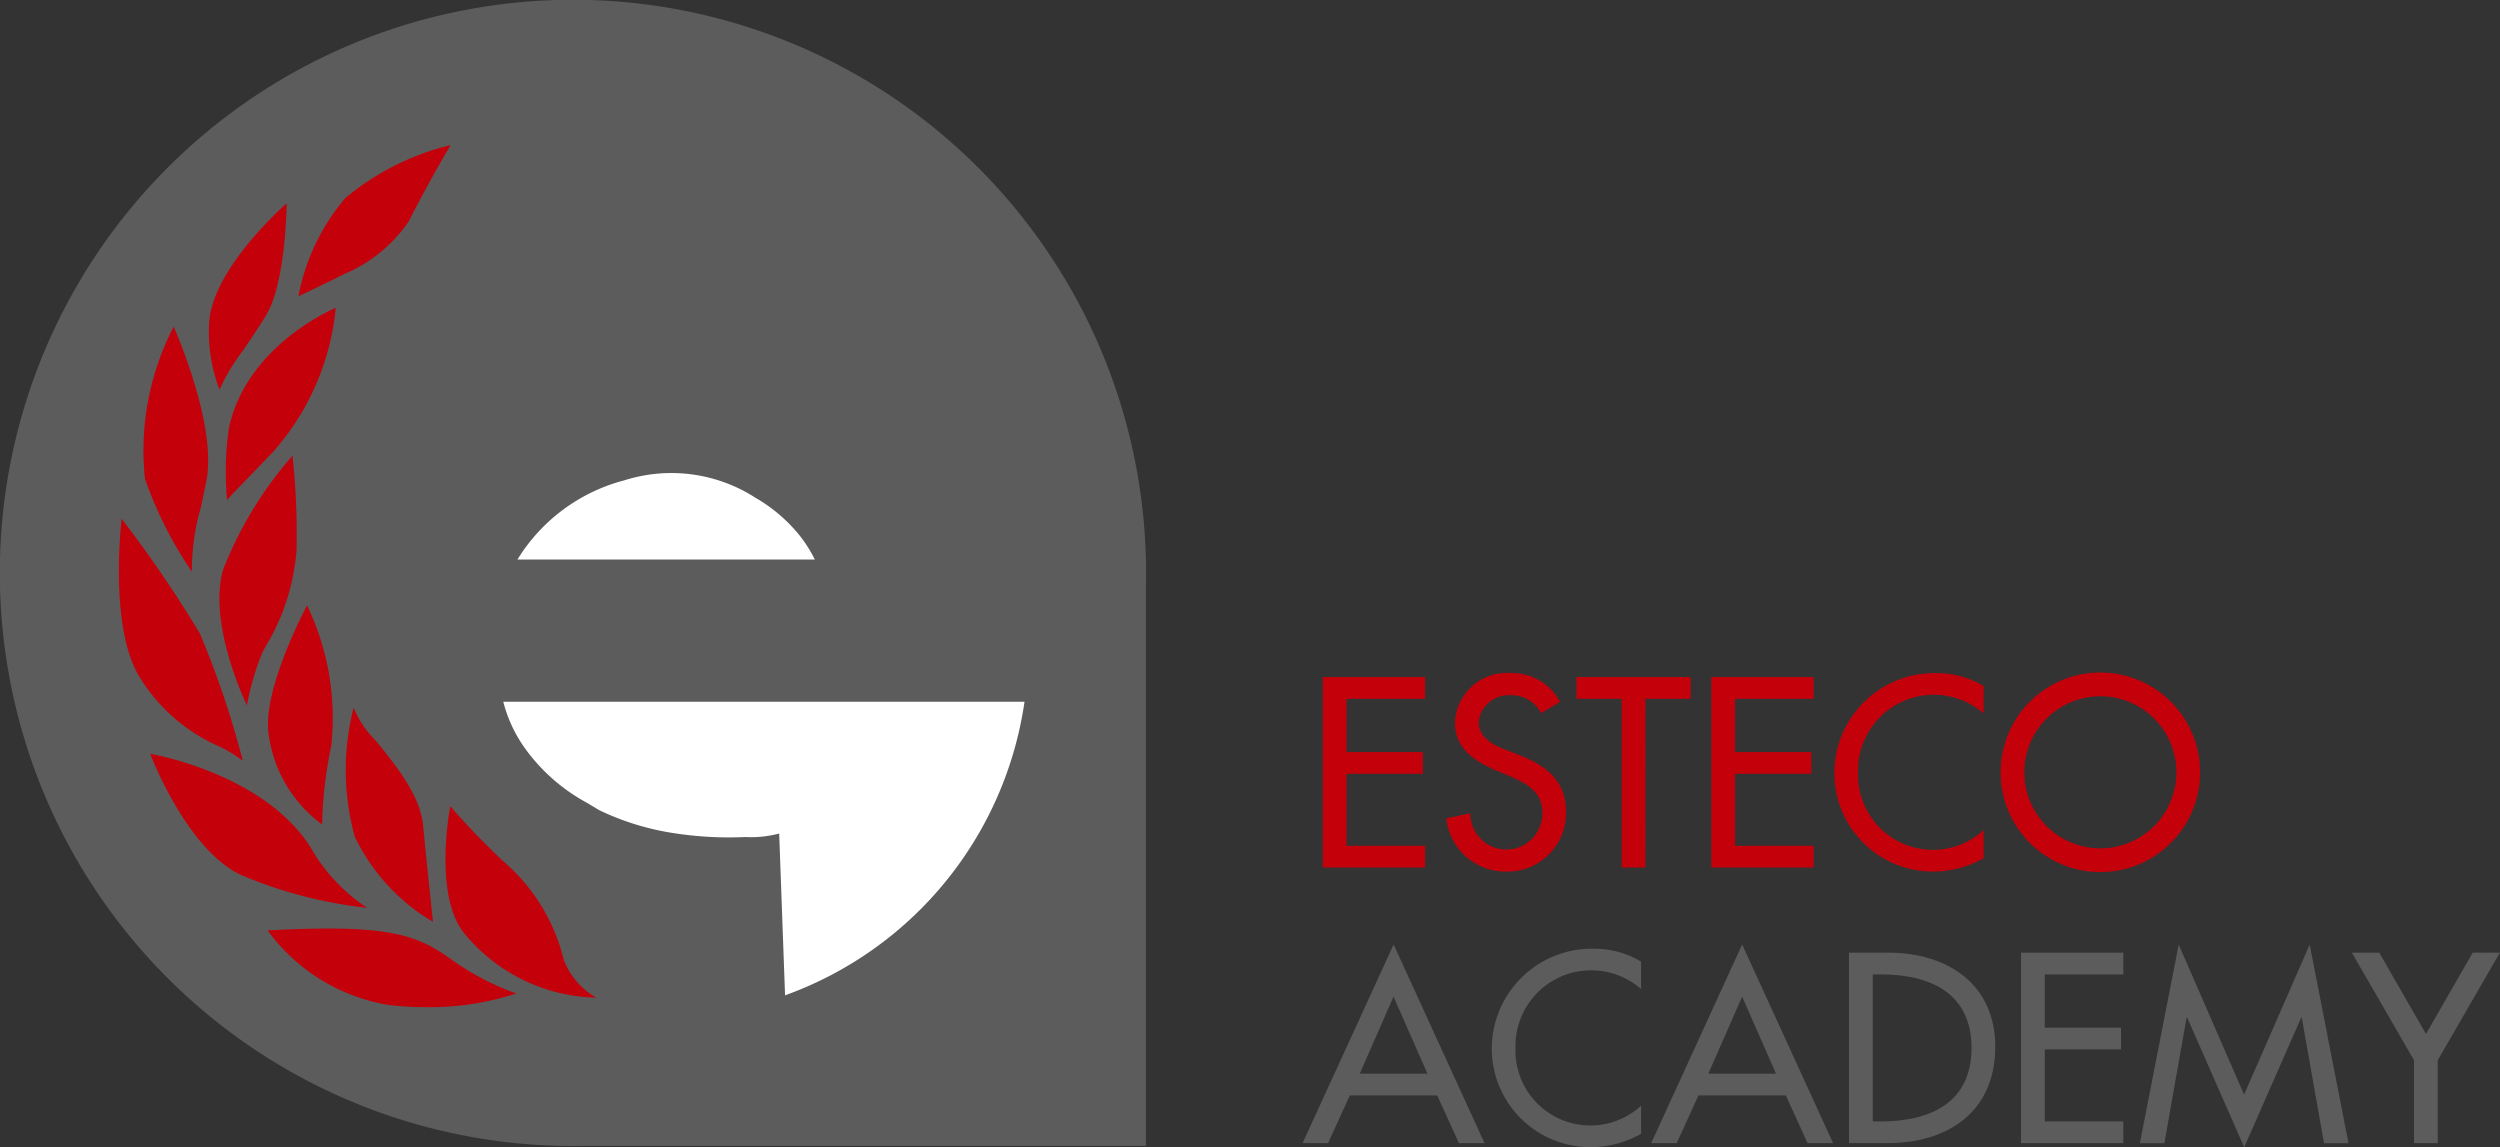 <svg height="50.241" viewBox="0 0 109.489 50.241" width="109.489" xmlns="http://www.w3.org/2000/svg">
  <rect x="0" y="0" width="109.489" height="50.241" fill="#333333" stroke="none"/>
  <g data-name="Group 897" id="Group_897" transform="translate(-340.851 -306.746)">
    <path d="M812.736,548.283h4.481v.951h-3.441v2.334h3.341v.951h-3.341v3.153h3.441v.951h-4.481Z" data-name="Path 572" fill="#c4000b" id="Path_572" transform="translate(-413.953 -211.884)"/>
    <g data-name="Group 892" id="Group_892" transform="translate(404.193 336.222)">
      <path d="M860.955,548.6a1.428,1.428,0,0,0-1.338-.785A1.316,1.316,0,0,0,858.223,549c0,.652.642,1,1.162,1.194l.6.233c1.183.464,2.068,1.117,2.068,2.511a2.571,2.571,0,0,1-2.666,2.6,2.6,2.6,0,0,1-2.578-2.334l1.051-.221a1.577,1.577,0,1,0,3.153-.044c0-.9-.719-1.284-1.438-1.582l-.575-.243c-.951-.409-1.815-.951-1.815-2.113a2.275,2.275,0,0,1,2.457-2.157,2.377,2.377,0,0,1,2.146,1.261Z" data-name="Path 573" fill="#c4000b" id="Path_573" transform="translate(-856.807 -546.842)"/>
    </g>
    <path d="M906.237,556.627H905.2v-7.39h-1.98v-.951h5v.951h-1.981Z" data-name="Path 574" fill="#c4000b" id="Path_574" transform="translate(-493.326 -211.887)"/>
    <path d="M951.347,548.283h4.48v.951h-3.44v2.334h3.34v.951h-3.34v3.153h3.44v.951h-4.48Z" data-name="Path 575" fill="#c4000b" id="Path_575" transform="translate(-535.547 -211.884)"/>
    <g data-name="Group 893" id="Group_893" transform="translate(421.188 336.222)">
      <path d="M1001.774,548.61a3.318,3.318,0,0,0-5.5,2.589,3.282,3.282,0,0,0,5.5,2.522v1.228a4.512,4.512,0,0,1-2.191.586,4.317,4.317,0,0,1-4.348-4.3,4.384,4.384,0,0,1,4.437-4.392,4.026,4.026,0,0,1,2.1.564Z" data-name="Path 576" fill="#c4000b" id="Path_576" transform="translate(-995.236 -546.84)"/>
      <path d="M1062.227,551.189a3.33,3.33,0,1,0-6.66,0,3.33,3.33,0,1,0,6.66,0m1.039,0a4.37,4.37,0,0,1-8.74,0,4.37,4.37,0,0,1,8.74,0" data-name="Path 577" fill="#c4000b" id="Path_577" transform="translate(-1047.247 -546.841)"/>
    </g>
    <path d="M809.514,645.993,811,649.367h-2.964Zm-3.983,6.417h1.118l.951-2.091h3.827l.953,2.091H813.5l-3.982-8.7Z" data-name="Path 578" fill="#5d5c5c" id="Path_578" transform="translate(-407.633 -295.599)"/>
    <g data-name="Group 894" id="Group_894" transform="translate(406.185 348.292)">
      <path d="M879.567,646.925a3.317,3.317,0,0,0-5.5,2.589,3.282,3.282,0,0,0,5.5,2.522v1.228a4.506,4.506,0,0,1-2.19.586,4.318,4.318,0,0,1-4.348-4.3,4.384,4.384,0,0,1,4.437-4.392,4.025,4.025,0,0,1,2.1.564Z" data-name="Path 579" fill="#5d5c5c" id="Path_579" transform="translate(-873.029 -645.155)"/>
    </g>
    <path d="M933.877,645.993l1.482,3.374h-2.964Zm-3.984,6.417h1.118l.951-2.091h3.828l.952,2.091h1.118l-3.983-8.7Z" data-name="Path 580" fill="#5d5c5c" id="Path_580" transform="translate(-516.727 -295.599)"/>
    <g data-name="Group 895" id="Group_895" transform="translate(421.829 348.469)">
      <path d="M1001.5,653.988h.365c2.124,0,3.961-.8,3.961-3.219s-1.837-3.219-3.961-3.219h-.365Zm-1.04-7.39h1.726c2.555,0,4.68,1.35,4.68,4.126,0,2.843-2.08,4.215-4.713,4.215h-1.693Z" data-name="Path 581" fill="#5d5c5c" id="Path_581" transform="translate(-1000.46 -646.598)"/>
    </g>
    <path d="M1061.831,646.6v8.341h4.48v-.951h-3.44v-3.153h3.341v-.951h-3.341v-2.334h3.44V646.6Z" data-name="Path 582" fill="#5d5c5c" id="Path_582" transform="translate(-632.468 -298.131)"/>
    <path d="M1108.759,650.282l-2.865-6.572-1.7,8.7h1.073l.974-5.509h.022l2.5,5.686,2.5-5.686h.021l.974,5.509h1.073l-1.7-8.7Z" data-name="Path 583" fill="#5d5c5c" id="Path_583" transform="translate(-669.626 -295.596)"/>
    <path d="M1185.179,646.6l-2.046,3.561-2.047-3.561h-1.2l2.722,4.712v3.629h1.039v-3.629l2.721-4.712Z" data-name="Path 584" fill="#5d5c5c" id="Path_584" transform="translate(-736.034 -298.131)"/>
    <g data-name="Group 896" id="Group_896" transform="translate(340.851 306.746)">
      <path d="M366.493,356.93h24.545V332.358a25.1,25.1,0,1,0-24.544,24.572" data-name="Path 585" fill="#5d5c5c" id="Path_585" transform="translate(-340.851 -306.746)"/>
      <path d="M525.434,479.312h13.024a5.869,5.869,0,0,0-.767-1.178,7.017,7.017,0,0,0-1.849-1.538,6.8,6.8,0,0,0-5.717-.755,7.81,7.81,0,0,0-4.69,3.471" data-name="Path 586" fill="#fff" id="Path_586" transform="translate(-502.773 -454.807)"/>
      <path d="M543.213,557.074H520.385a6.087,6.087,0,0,0,.976,2.076,8.062,8.062,0,0,0,2.668,2.34l.566.338a11.523,11.523,0,0,0,3.247,1,15.728,15.728,0,0,0,3.151.172,4.747,4.747,0,0,0,1.476-.153l.257,7.086a16.118,16.118,0,0,0,10.487-12.854" data-name="Path 587" fill="#fff" id="Path_587" transform="translate(-498.344 -526.342)"/>
      <path d="M443.28,641.442a14.652,14.652,0,0,1-1.648-.094,8.211,8.211,0,0,1-5.313-3.27c1.039-.055,1.908-.081,2.653-.081,2.985,0,4.1.424,5.338,1.316a11.621,11.621,0,0,0,2.9,1.528,12.2,12.2,0,0,1-3.927.6Z" data-name="Path 588" fill="#c4000b" id="Path_588" transform="translate(-424.598 -597.331)"/>
      <path d="M403.919,582.36a19.476,19.476,0,0,1-5.549-1.448c-2.232-1.072-3.735-4.731-3.959-5.3.648.119,5.059,1.04,7.01,4.071a7.777,7.777,0,0,0,2.5,2.681" data-name="Path 589" fill="#c4000b" id="Path_589" transform="translate(-387.836 -542.601)"/>
      <path d="M388.69,502.42a5.522,5.522,0,0,0-1.051-.639,7.73,7.73,0,0,1-3.535-3.14c-1.178-2.081-.8-6.1-.721-6.823a53.351,53.351,0,0,1,3.425,5.021,39.736,39.736,0,0,1,1.882,5.582" data-name="Path 590" fill="#c4000b" id="Path_590" transform="translate(-378.056 -469.097)"/>
      <path d="M468,568.581a8.717,8.717,0,0,1-3.42-3.727,11,11,0,0,1-.05-5.649,4.289,4.289,0,0,0,.938,1.409c.83,1.008,1.965,2.388,2.1,3.709.236,2.384.4,3.887.436,4.259" data-name="Path 591" fill="#c4000b" id="Path_591" transform="translate(-449.043 -528.211)"/>
      <path d="M438.8,532.289a5.86,5.86,0,0,1-2.353-4.012c-.226-1.836,1.4-5.03,1.689-5.586a11.316,11.316,0,0,1,1.06,6.163,18.439,18.439,0,0,0-.4,3.436" data-name="Path 592" fill="#c4000b" id="Path_592" transform="translate(-424.69 -496.179)"/>
      <path d="M420.325,480.23c-.309-.661-1.664-3.758-1.045-5.941a16.931,16.931,0,0,1,3.043-5,32.467,32.467,0,0,1,.176,4.132,9.529,9.529,0,0,1-1.328,4.182c-.078.136-.138.242-.173.319a11.833,11.833,0,0,0-.673,2.308" data-name="Path 593" fill="#c4000b" id="Path_593" transform="translate(-409.511 -449.335)"/>
      <path d="M393.827,434a17.354,17.354,0,0,1-2.057-4.072,11.784,11.784,0,0,1,1.258-6.661c.275.629,1.9,4.5,1.424,6.8-.086.417-.163.785-.232,1.112a9.869,9.869,0,0,0-.394,2.823" data-name="Path 594" fill="#c4000b" id="Path_594" transform="translate(-385.422 -408.96)"/>
      <path d="M421.46,424.972a12.988,12.988,0,0,1,.088-3.209c.757-3.38,4.141-4.986,4.668-5.217a11.082,11.082,0,0,1-2.727,6.289c-.553.582-.959,1-1.26,1.309-.42.432-.636.655-.769.827" data-name="Path 595" fill="#c4000b" id="Path_595" transform="translate(-411.512 -403.066)"/>
      <path d="M415.794,387.4a7.086,7.086,0,0,1-.447-3c.189-2.2,2.895-4.715,3.391-5.157-.009.592-.1,3.575-.9,4.9-.336.553-.7,1.086-1.02,1.556a8.792,8.792,0,0,0-1.018,1.7" data-name="Path 596" fill="#c4000b" id="Path_596" transform="translate(-406.183 -370.339)"/>
      <path d="M447.314,365.131a9.324,9.324,0,0,1,2.054-4.3,11.4,11.4,0,0,1,4.612-2.318c-.207.347-.96,1.624-1.839,3.347a6.423,6.423,0,0,1-2.822,2.3l-.1.052c-.538.272-1.6.779-1.905.923" data-name="Path 597" fill="#c4000b" id="Path_597" transform="translate(-434.244 -352.159)"/>
      <path d="M506.373,602.727a7.69,7.69,0,0,1-5.741-2.773c-1.312-1.541-.762-5-.651-5.614.953,1.1,1.683,1.8,2.271,2.369a8.244,8.244,0,0,1,2.7,4.357,3.215,3.215,0,0,0,1.427,1.661Z" data-name="Path 598" fill="#c4000b" id="Path_598" transform="translate(-480.262 -559.033)"/>
    </g>
  </g>
</svg>
